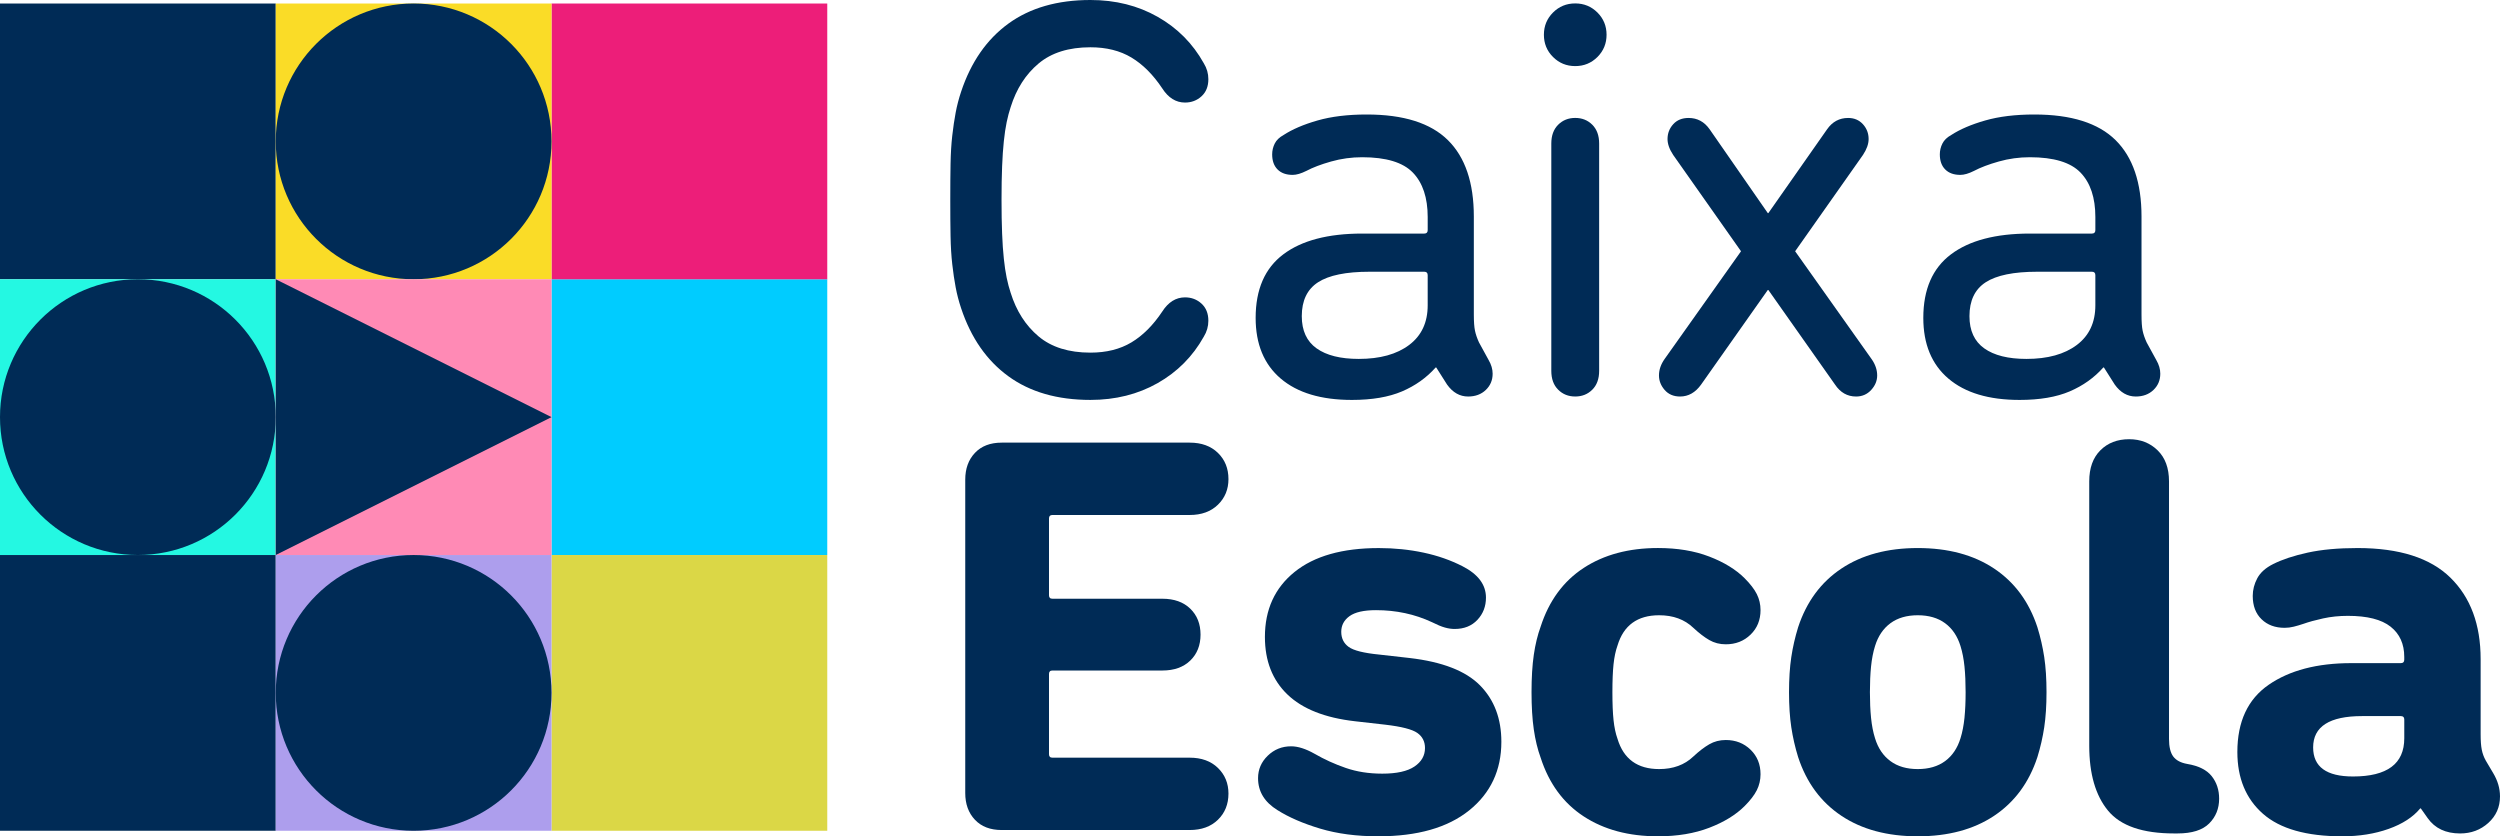 <?xml version="1.0" encoding="utf-8"?>
<!-- Generator: Adobe Illustrator 16.0.4, SVG Export Plug-In . SVG Version: 6.00 Build 0)  -->
<!DOCTYPE svg PUBLIC "-//W3C//DTD SVG 1.1//EN" "http://www.w3.org/Graphics/SVG/1.1/DTD/svg11.dtd">
<svg version="1.1" id="Capa_1" xmlns="http://www.w3.org/2000/svg" xmlns:xlink="http://www.w3.org/1999/xlink" x="0px" y="0px"
	 width="211.547px" height="70.767px" viewBox="0 0 211.547 70.767" enable-background="new 0 0 211.547 70.767"
	 xml:space="preserve">
<g>
	<g>
		<g>
			<path fill="#002B56" d="M81.328,26.08c-0.193-0.578-0.347-1.164-0.459-1.759c-0.113-0.595-0.209-1.245-0.289-1.953
				c-0.08-0.706-0.129-1.502-0.145-2.386c-0.017-0.884-0.023-1.904-0.023-3.062s0.007-2.177,0.023-3.062
				c0.016-0.883,0.064-1.679,0.145-2.386s0.176-1.357,0.289-1.952c0.112-0.595,0.266-1.182,0.459-1.76
				c0.834-2.507,2.168-4.427,4-5.761C87.16,0.668,89.475,0,92.271,0c2.121,0,4.017,0.475,5.688,1.423
				c1.671,0.948,2.973,2.258,3.904,3.929c0.258,0.418,0.387,0.867,0.387,1.35c0,0.61-0.193,1.093-0.579,1.446
				s-0.853,0.53-1.397,0.53c-0.771,0-1.415-0.401-1.929-1.205c-0.771-1.157-1.64-2.025-2.604-2.604s-2.121-0.868-3.471-0.868
				c-1.832,0-3.295,0.458-4.387,1.374c-1.093,0.916-1.88,2.146-2.362,3.688c-0.129,0.386-0.241,0.812-0.338,1.277
				c-0.096,0.466-0.177,1.005-0.24,1.615c-0.064,0.61-0.113,1.317-0.145,2.121c-0.033,0.804-0.049,1.752-0.049,2.844
				c0,1.093,0.016,2.041,0.049,2.845c0.031,0.804,0.08,1.511,0.145,2.121c0.063,0.61,0.145,1.149,0.24,1.614
				c0.097,0.467,0.209,0.893,0.338,1.278c0.482,1.542,1.27,2.771,2.362,3.688c1.092,0.916,2.555,1.374,4.387,1.374
				c1.35,0,2.507-0.289,3.471-0.868c0.964-0.578,1.832-1.446,2.604-2.603c0.514-0.804,1.157-1.206,1.929-1.206
				c0.545,0,1.012,0.178,1.397,0.53c0.386,0.354,0.579,0.837,0.579,1.446c0,0.482-0.129,0.933-0.387,1.351
				c-0.932,1.671-2.233,2.98-3.904,3.929c-1.672,0.947-3.567,1.422-5.688,1.422c-2.796,0-5.11-0.667-6.942-2.001
				C83.496,30.508,82.162,28.587,81.328,26.08z"/>
			<path fill="#002B56" d="M125.967,30.468c0.225,0.385,0.338,0.771,0.338,1.156c0,0.547-0.193,1.005-0.578,1.374
				c-0.387,0.369-0.885,0.555-1.495,0.555c-0.707,0-1.302-0.338-1.784-1.013l-0.916-1.446h-0.047
				c-0.771,0.868-1.721,1.543-2.845,2.025c-1.126,0.481-2.54,0.723-4.243,0.723c-2.603,0-4.611-0.603-6.025-1.808
				s-2.121-2.917-2.121-5.134c0-2.411,0.779-4.202,2.338-5.376c1.559-1.173,3.785-1.759,6.678-1.759h5.254
				c0.193,0,0.289-0.097,0.289-0.29v-1.108c0-1.639-0.418-2.893-1.254-3.76c-0.836-0.868-2.266-1.302-4.289-1.302
				c-0.9,0-1.777,0.12-2.628,0.361c-0.853,0.241-1.551,0.506-2.097,0.796c-0.451,0.225-0.836,0.337-1.157,0.337
				c-0.547,0-0.973-0.152-1.278-0.458c-0.305-0.305-0.457-0.73-0.457-1.277c0-0.321,0.072-0.627,0.217-0.916s0.393-0.53,0.747-0.723
				c0.739-0.482,1.694-0.893,2.868-1.229c1.173-0.338,2.562-0.507,4.17-0.507c3.117,0,5.406,0.724,6.869,2.17s2.193,3.6,2.193,6.46
				v8.291c0,0.611,0.032,1.069,0.098,1.374c0.063,0.306,0.176,0.635,0.337,0.988L125.967,30.468z M114.976,30.371
				c1.8,0,3.222-0.394,4.267-1.182c1.044-0.787,1.566-1.904,1.566-3.35v-2.556c0-0.192-0.096-0.289-0.289-0.289h-4.628
				c-1.993,0-3.446,0.298-4.362,0.892c-0.916,0.596-1.375,1.551-1.375,2.868c0,1.223,0.418,2.13,1.254,2.725
				S113.434,30.371,114.976,30.371z"/>
			<path fill="#002B56" d="M133.293,5.593c-0.739,0-1.365-0.258-1.879-0.771c-0.516-0.514-0.771-1.141-0.771-1.881
				c0-0.738,0.256-1.365,0.771-1.88c0.514-0.514,1.14-0.771,1.879-0.771c0.74,0,1.366,0.258,1.881,0.771
				c0.514,0.515,0.771,1.142,0.771,1.88c0,0.74-0.258,1.367-0.771,1.881C134.659,5.335,134.033,5.593,133.293,5.593z M131.27,12.148
				c0-0.675,0.192-1.205,0.578-1.591c0.385-0.386,0.867-0.578,1.445-0.578c0.579,0,1.061,0.192,1.447,0.578
				c0.385,0.386,0.578,0.916,0.578,1.591v19.234c0,0.676-0.193,1.206-0.578,1.591c-0.387,0.386-0.868,0.579-1.447,0.579
				c-0.578,0-1.061-0.193-1.445-0.579c-0.386-0.385-0.578-0.915-0.578-1.591V12.148z"/>
			<path fill="#002B56" d="M157.06,33.553c-0.739,0-1.334-0.338-1.784-1.013l-5.64-8.002h-0.048l-5.641,8.002
				c-0.482,0.675-1.077,1.013-1.783,1.013c-0.547,0-0.981-0.186-1.303-0.555c-0.32-0.369-0.481-0.778-0.481-1.229
				c0-0.481,0.161-0.947,0.481-1.397l6.461-9.111l-5.737-8.147c-0.321-0.481-0.481-0.932-0.481-1.35c0-0.481,0.16-0.899,0.481-1.253
				s0.755-0.53,1.302-0.53c0.738,0,1.333,0.321,1.783,0.964l4.918,7.087h0.048l4.966-7.087c0.449-0.643,1.043-0.964,1.783-0.964
				c0.514,0,0.932,0.177,1.254,0.53c0.32,0.354,0.481,0.771,0.481,1.253c0,0.418-0.161,0.868-0.481,1.35l-5.737,8.147l6.46,9.111
				c0.32,0.45,0.482,0.916,0.482,1.397c0,0.451-0.17,0.86-0.507,1.229S157.573,33.553,157.06,33.553z"/>
			<path fill="#002B56" d="M182.464,30.468c0.225,0.385,0.337,0.771,0.337,1.156c0,0.547-0.192,1.005-0.578,1.374
				c-0.385,0.369-0.884,0.555-1.494,0.555c-0.707,0-1.302-0.338-1.783-1.013l-0.916-1.446h-0.049
				c-0.771,0.868-1.719,1.543-2.844,2.025c-1.125,0.481-2.539,0.723-4.242,0.723c-2.604,0-4.612-0.603-6.026-1.808
				c-1.415-1.205-2.121-2.917-2.121-5.134c0-2.411,0.778-4.202,2.339-5.376c1.558-1.173,3.783-1.759,6.676-1.759h5.255
				c0.192,0,0.289-0.097,0.289-0.29v-1.108c0-1.639-0.418-2.893-1.253-3.76c-0.836-0.868-2.266-1.302-4.291-1.302
				c-0.9,0-1.775,0.12-2.627,0.361s-1.551,0.506-2.098,0.796c-0.449,0.225-0.836,0.337-1.156,0.337
				c-0.547,0-0.973-0.152-1.277-0.458c-0.307-0.305-0.459-0.73-0.459-1.277c0-0.321,0.072-0.627,0.218-0.916
				c0.145-0.289,0.394-0.53,0.747-0.723c0.738-0.482,1.695-0.893,2.868-1.229c1.173-0.338,2.562-0.507,4.17-0.507
				c3.117,0,5.407,0.724,6.87,2.17c1.461,1.446,2.193,3.6,2.193,6.46v8.291c0,0.611,0.031,1.069,0.096,1.374
				c0.064,0.306,0.177,0.635,0.338,0.988L182.464,30.468z M171.473,30.371c1.8,0,3.222-0.394,4.267-1.182
				c1.044-0.787,1.566-1.904,1.566-3.35v-2.556c0-0.192-0.097-0.289-0.289-0.289h-4.628c-1.993,0-3.447,0.298-4.363,0.892
				c-0.916,0.596-1.373,1.551-1.373,2.868c0,1.223,0.417,2.13,1.253,2.725C168.74,30.074,169.93,30.371,171.473,30.371z"/>
			<path fill="#002B56" d="M81.678,40.589c0-0.932,0.273-1.688,0.82-2.266c0.546-0.579,1.301-0.868,2.266-0.868h15.908
				c0.996,0,1.791,0.289,2.387,0.868c0.594,0.578,0.892,1.318,0.892,2.218c0,0.867-0.298,1.591-0.892,2.169
				c-0.596,0.578-1.391,0.868-2.387,0.868H89.055c-0.193,0-0.29,0.096-0.29,0.289v6.508c0,0.192,0.097,0.289,0.29,0.289h9.303
				c0.996,0,1.784,0.282,2.363,0.844c0.578,0.562,0.867,1.294,0.867,2.193c0,0.9-0.289,1.632-0.867,2.193
				c-0.579,0.562-1.367,0.844-2.363,0.844h-9.303c-0.193,0-0.29,0.097-0.29,0.289v6.798c0,0.192,0.097,0.289,0.29,0.289h11.617
				c0.996,0,1.791,0.289,2.387,0.867c0.594,0.579,0.892,1.302,0.892,2.17c0,0.899-0.298,1.639-0.892,2.217
				c-0.596,0.579-1.391,0.868-2.387,0.868H84.764c-0.965,0-1.72-0.289-2.266-0.868c-0.547-0.578-0.82-1.333-0.82-2.266V40.589z"/>
			<path fill="#002B56" d="M116.628,70.767c-1.832,0-3.471-0.217-4.917-0.65c-1.446-0.435-2.651-0.956-3.615-1.567
				c-1.094-0.675-1.64-1.574-1.64-2.699c0-0.739,0.272-1.374,0.819-1.904s1.205-0.796,1.977-0.796c0.578,0,1.237,0.21,1.977,0.627
				c0.836,0.482,1.719,0.885,2.652,1.205c0.932,0.322,1.959,0.482,3.084,0.482c1.222,0,2.129-0.2,2.725-0.603
				c0.594-0.401,0.892-0.924,0.892-1.566c0-0.547-0.217-0.972-0.651-1.278c-0.434-0.305-1.342-0.537-2.723-0.698l-2.556-0.29
				c-2.539-0.289-4.443-1.044-5.712-2.266c-1.271-1.221-1.904-2.844-1.904-4.869c0-2.313,0.835-4.146,2.506-5.495
				c1.672-1.35,4.05-2.024,7.135-2.024c1.318,0,2.58,0.129,3.785,0.386s2.305,0.643,3.302,1.156c1.317,0.675,1.977,1.56,1.977,2.651
				c0,0.74-0.241,1.367-0.724,1.881c-0.481,0.514-1.125,0.771-1.928,0.771c-0.258,0-0.53-0.039-0.82-0.12
				c-0.289-0.08-0.658-0.232-1.107-0.458c-1.447-0.675-3.021-1.013-4.725-1.013c-1.029,0-1.776,0.169-2.242,0.507
				c-0.467,0.337-0.699,0.779-0.699,1.325c0,0.547,0.209,0.973,0.627,1.277c0.418,0.307,1.285,0.523,2.604,0.651l2.555,0.289
				c2.764,0.321,4.748,1.093,5.953,2.313c1.205,1.223,1.809,2.813,1.809,4.773c0,2.41-0.908,4.347-2.725,5.809
				C122.501,70.036,119.938,70.767,116.628,70.767z"/>
			<path fill="#002B56" d="M140.297,70.767c-2.475,0-4.572-0.562-6.291-1.688c-1.719-1.124-2.933-2.779-3.639-4.965
				c-0.258-0.707-0.451-1.502-0.579-2.387c-0.128-0.884-0.192-1.936-0.192-3.157c0-1.221,0.064-2.273,0.192-3.158
				c0.128-0.883,0.321-1.679,0.579-2.386c0.706-2.186,1.92-3.84,3.639-4.966c1.719-1.124,3.816-1.687,6.291-1.687
				c1.64,0,3.086,0.24,4.34,0.723c1.253,0.482,2.248,1.093,2.988,1.832c0.482,0.482,0.827,0.933,1.037,1.35
				c0.208,0.418,0.312,0.868,0.312,1.35c0,0.837-0.281,1.527-0.844,2.073c-0.562,0.547-1.262,0.819-2.097,0.819
				c-0.515,0-0.981-0.12-1.397-0.361c-0.418-0.241-0.868-0.586-1.351-1.036c-0.739-0.707-1.704-1.061-2.892-1.061
				c-1.832,0-3.006,0.852-3.52,2.555c-0.162,0.45-0.273,0.98-0.338,1.591c-0.064,0.611-0.096,1.398-0.096,2.362
				s0.031,1.752,0.096,2.362s0.176,1.141,0.338,1.591c0.514,1.703,1.688,2.555,3.52,2.555c1.188,0,2.152-0.354,2.892-1.061
				c0.482-0.449,0.933-0.796,1.351-1.036c0.416-0.241,0.883-0.362,1.397-0.362c0.835,0,1.534,0.273,2.097,0.82
				s0.844,1.237,0.844,2.072c0,0.482-0.104,0.933-0.312,1.35c-0.21,0.419-0.555,0.868-1.037,1.351
				c-0.74,0.739-1.735,1.35-2.988,1.832C143.383,70.525,141.937,70.767,140.297,70.767z"/>
			<path fill="#002B56" d="M162.279,70.767c-2.571,0-4.725-0.578-6.46-1.735s-2.957-2.812-3.663-4.966
				c-0.258-0.835-0.451-1.679-0.579-2.53s-0.192-1.84-0.192-2.965s0.064-2.113,0.192-2.965s0.321-1.695,0.579-2.531
				c0.706-2.152,1.928-3.808,3.663-4.965s3.889-1.735,6.46-1.735c2.57,0,4.725,0.578,6.46,1.735s2.956,2.812,3.663,4.965
				c0.258,0.836,0.45,1.68,0.579,2.531c0.128,0.852,0.192,1.84,0.192,2.965s-0.064,2.113-0.192,2.965
				c-0.129,0.852-0.321,1.695-0.579,2.53c-0.707,2.154-1.928,3.809-3.663,4.966S164.85,70.767,162.279,70.767z M162.279,65.078
				c0.932,0,1.703-0.225,2.314-0.675c0.609-0.45,1.043-1.092,1.301-1.929c0.16-0.514,0.273-1.092,0.338-1.735
				c0.064-0.643,0.096-1.365,0.096-2.169c0-0.803-0.031-1.526-0.096-2.17c-0.064-0.642-0.178-1.221-0.338-1.735
				c-0.258-0.835-0.691-1.478-1.301-1.928c-0.611-0.45-1.383-0.675-2.314-0.675c-0.933,0-1.703,0.225-2.314,0.675
				c-0.61,0.45-1.045,1.093-1.301,1.928c-0.162,0.515-0.273,1.094-0.338,1.735c-0.064,0.644-0.096,1.367-0.096,2.17
				c0,0.804,0.031,1.526,0.096,2.169c0.064,0.644,0.176,1.222,0.338,1.735c0.256,0.837,0.69,1.479,1.301,1.929
				C160.576,64.854,161.347,65.078,162.279,65.078z"/>
			<path fill="#002B56" d="M183.973,70.525c-2.668,0-4.531-0.643-5.592-1.928s-1.592-3.117-1.592-5.496V40.733
				c0-1.125,0.314-2.001,0.941-2.627c0.626-0.627,1.438-0.94,2.434-0.94c0.965,0,1.768,0.313,2.41,0.94
				c0.643,0.626,0.965,1.502,0.965,2.627v21.79c0,0.675,0.12,1.173,0.361,1.494s0.635,0.53,1.182,0.627
				c0.963,0.161,1.654,0.506,2.072,1.036s0.627,1.165,0.627,1.904c0,0.836-0.281,1.535-0.844,2.097
				c-0.562,0.562-1.455,0.844-2.676,0.844H183.973z"/>
			<path fill="#002B56" d="M210.969,65.416c0.385,0.643,0.578,1.301,0.578,1.977c0,0.899-0.33,1.646-0.988,2.241
				c-0.659,0.595-1.455,0.892-2.387,0.892c-1.222,0-2.137-0.434-2.748-1.302l-0.578-0.819h-0.049
				c-0.61,0.74-1.502,1.318-2.675,1.735c-1.173,0.418-2.482,0.627-3.929,0.627c-3.021,0-5.255-0.634-6.701-1.904
				c-1.445-1.27-2.169-3.013-2.169-5.23c0-2.57,0.884-4.467,2.651-5.688c1.768-1.221,4.098-1.832,6.99-1.832h4.193
				c0.193,0,0.289-0.096,0.289-0.289v-0.241c0-1.092-0.385-1.944-1.156-2.555s-1.977-0.916-3.615-0.916
				c-0.74,0-1.439,0.072-2.098,0.217c-0.659,0.145-1.213,0.298-1.663,0.458c-0.289,0.097-0.562,0.177-0.819,0.241
				c-0.258,0.064-0.515,0.097-0.771,0.097c-0.804,0-1.455-0.241-1.952-0.724c-0.499-0.481-0.747-1.141-0.747-1.977
				c0-0.514,0.128-1.012,0.385-1.494c0.258-0.482,0.707-0.884,1.351-1.205c0.771-0.386,1.743-0.707,2.917-0.964
				c1.172-0.257,2.578-0.386,4.217-0.386c3.535,0,6.154,0.836,7.858,2.507c1.703,1.671,2.556,3.969,2.556,6.894v6.363
				c0,0.547,0.031,0.98,0.096,1.302s0.176,0.626,0.338,0.916L210.969,65.416z M199.109,65.705c2.893,0,4.338-1.076,4.338-3.23
				v-1.591c0-0.192-0.096-0.289-0.289-0.289h-3.277c-2.765,0-4.146,0.885-4.146,2.651C195.734,64.886,196.859,65.705,199.109,65.705
				z"/>
		</g>
	</g>
	<g>
		<rect x="46.668" y="23.632" fill="#00CCFF" width="23.334" height="23.333"/>
		<rect x="46.668" y="0.298" fill="#ED1E79" width="23.334" height="23.334"/>
		<rect x="46.668" y="46.965" fill="#DBD746" width="23.334" height="23.333"/>
		<rect y="0.298" fill="#002B56" width="23.334" height="23.334"/>
		<rect y="46.965" fill="#002B56" width="23.334" height="23.333"/>
		<g>
			<rect y="23.632" fill="#24F8E2" width="23.334" height="23.333"/>
			<circle fill="#002B56" cx="11.667" cy="35.297" r="11.667"/>
		</g>
		<g>
			<rect x="23.334" y="0.298" fill="#FADC27" width="23.334" height="23.334"/>
			<circle fill="#002B56" cx="35.001" cy="11.963" r="11.667"/>
		</g>
		<g>
			<rect x="23.334" y="46.965" fill="#AD9EED" width="23.334" height="23.333"/>
			<circle fill="#002B56" cx="35.001" cy="58.631" r="11.667"/>
		</g>
		<g>
			<rect x="23.334" y="23.632" fill="#FF8AB5" width="23.334" height="23.333"/>
			<polygon fill="#002B56" points="23.334,46.965 23.334,35.298 23.334,23.632 46.668,35.298 			"/>
		</g>
	</g>
</g>
</svg>
